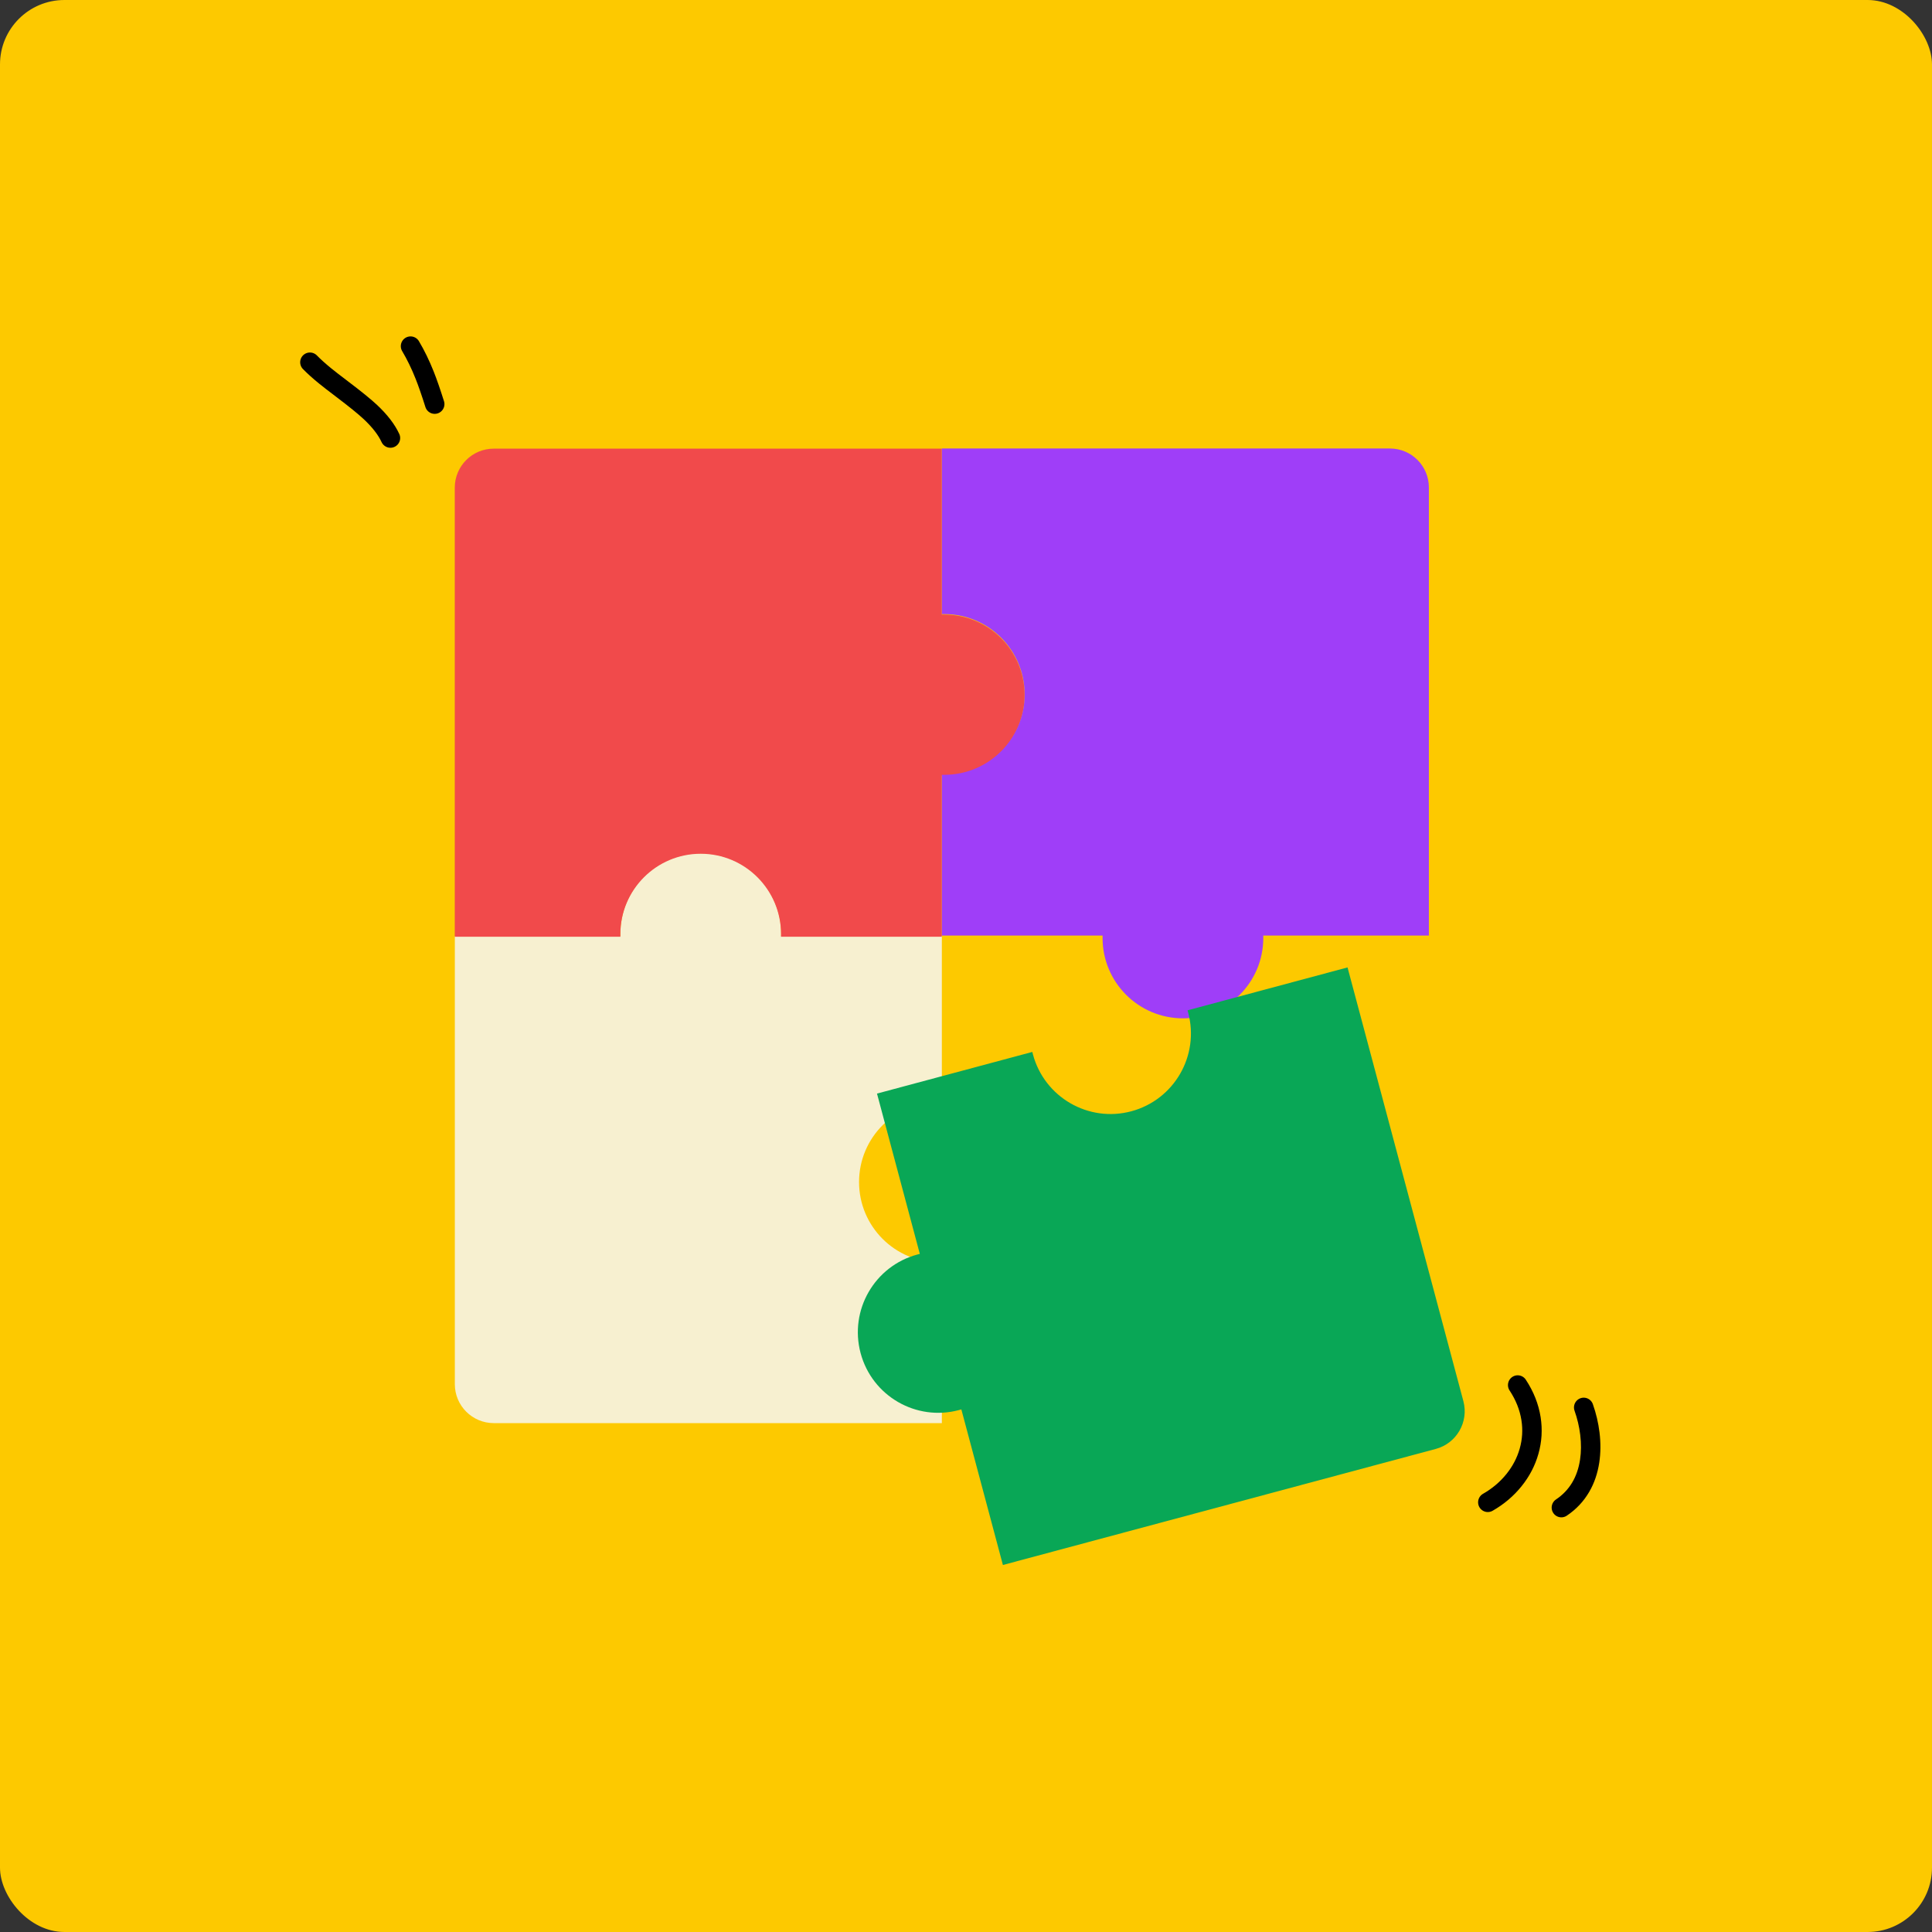 <svg xmlns="http://www.w3.org/2000/svg" xmlns:xlink="http://www.w3.org/1999/xlink" fill="none" version="1.1" width="480" height="480" viewBox="0 0 480 480"><rect x="0" y="0" width="480" height="480" fill="#333333" stroke="none"/><clipPath id="master_svg_0"><rect x="0" y="0" width="480" height="480" rx="16"/></clipPath><g clip-path="url(#master_svg_0)" style="mix-blend-mode:passthrough"><rect x="0" y="0" width="480" height="480" rx="16" fill="#FDC900" fill-opacity="1"/><g><g style="mix-blend-mode:passthrough"><path d="M154.149,232.57C154.143,232.368,154.14,232.167,154.14,231.965C154.14,220.939,163.079,212,174.105,212C185.131,212,194.07,220.939,194.07,231.965C194.07,232.167,194.067,232.368,194.061,232.57L234,232.57L234,273.719C233.798,273.713,233.597,273.71,233.395,273.71C222.369,273.71,213.43,282.649,213.43,293.675C213.43,304.701,222.369,313.64,233.395,313.64C233.597,313.64,233.798,313.637,234,313.631L234,353.57L122.68,353.57C117.334,353.57,113,349.236,113,343.89L113,232.57L154.149,232.57Z" fill-rule="evenodd" fill="#F7F0D0" fill-opacity="1"/></g><g style="mix-blend-mode:passthrough"><path d="M295.79,132.034C295.784,131.832,295.781,131.631,295.781,131.429C295.781,120.403,304.739,111.464,315.789,111.464C326.839,111.464,335.797,120.403,335.797,131.429C335.797,131.631,335.794,131.832,335.788,132.034L375.813,132.034L375.813,171.973C375.611,171.966,375.409,171.963,375.207,171.963C364.157,171.963,355.199,180.902,355.199,191.928C355.199,202.954,364.157,211.892,375.207,211.892C375.409,211.892,375.611,211.889,375.813,211.883L375.813,253.032L264.254,253.032C258.896,253.032,254.553,248.698,254.553,243.352L254.553,132.034L295.79,132.034Z" fill-rule="evenodd" transform="matrix(0,1,-1,0,366.017,-143.088)" fill="#F14A4B" fill-opacity="1"/></g><g style="mix-blend-mode:passthrough"><path d="M396.149,273.57C396.143,273.368,396.14,273.167,396.14,272.965C396.14,261.939,405.079,253,416.105,253C427.131,253,436.07,261.939,436.07,272.965C436.07,273.167,436.067,273.368,436.061,273.57L476,273.57L476,313.509C475.798,313.503,475.597,313.5,475.395,313.5C464.369,313.5,455.43,322.439,455.43,333.465C455.43,344.491,464.369,353.43,475.395,353.43C475.597,353.43,475.798,353.427,476,353.421L476,394.57L364.68,394.57C359.334,394.57,355,390.236,355,384.89L355,273.57L396.149,273.57Z" fill-rule="evenodd" transform="matrix(-1,0,0,-1,710,506)" fill="#9F3EF8" fill-opacity="1"/></g><g style="mix-blend-mode:passthrough"><path d="M269.162,414.573C269.156,414.372,269.153,414.17,269.153,413.968C269.153,402.94,278.11,394,289.158,394C300.207,394,309.163,402.94,309.163,413.968C309.163,414.17,309.16,414.372,309.154,414.573L350.386,414.573L350.386,454.519C350.184,454.513,349.982,454.51,349.78,454.51C338.731,454.51,329.775,463.45,329.775,474.478C329.775,485.506,338.731,494.446,349.78,494.446C349.982,494.446,350.184,494.443,350.386,494.437L350.386,535.593L238.843,535.593C233.486,535.593,229.143,531.258,229.143,525.911L229.143,414.573L269.162,414.573Z" fill-rule="evenodd" transform="matrix(-0.258,-0.966,0.966,-0.259,-92.19,717.544)" fill="#09A756" fill-opacity="1"/></g><g style="mix-blend-mode:passthrough"><path d="M395.166,365.984Q395.355,362.036,394.15,358.46Q392.965,354.94,390.601,352.29Q388.187,349.584,384.857,348.151Q381.301,346.621,377.054,346.708L376.955,341.869Q382.25,341.761,386.77,343.705Q391.085,345.561,394.213,349.068Q397.236,352.457,398.737,356.915Q400.233,361.357,400,366.216L395.166,365.984ZM400.003,366.1Q400.003,366.219,399.991,366.337Q399.98,366.455,399.956,366.572Q399.933,366.688,399.899,366.802Q399.864,366.916,399.819,367.026Q399.773,367.136,399.717,367.24Q399.661,367.345,399.595,367.444Q399.529,367.543,399.454,367.635Q399.378,367.727,399.294,367.811Q399.21,367.895,399.118,367.97Q399.026,368.046,398.927,368.112Q398.828,368.178,398.724,368.234Q398.619,368.29,398.509,368.336Q398.399,368.381,398.285,368.416Q398.172,368.45,398.055,368.473Q397.938,368.496,397.82,368.508Q397.702,368.52,397.583,368.52Q397.464,368.52,397.346,368.508Q397.227,368.496,397.111,368.473Q396.994,368.45,396.88,368.416Q396.767,368.381,396.657,368.336Q396.547,368.29,396.442,368.234Q396.337,368.178,396.238,368.112Q396.14,368.046,396.048,367.97Q395.956,367.895,395.872,367.811Q395.788,367.727,395.712,367.635Q395.637,367.543,395.571,367.444Q395.505,367.345,395.449,367.241Q395.393,367.136,395.347,367.026Q395.302,366.916,395.267,366.802Q395.233,366.688,395.209,366.572Q395.186,366.455,395.175,366.337Q395.163,366.219,395.163,366.1Q395.163,365.981,395.175,365.863Q395.186,365.744,395.209,365.628Q395.233,365.511,395.267,365.397Q395.302,365.283,395.347,365.174Q395.393,365.064,395.449,364.959Q395.505,364.854,395.571,364.755Q395.637,364.656,395.712,364.564Q395.788,364.473,395.872,364.389Q395.956,364.304,396.048,364.229Q396.14,364.154,396.238,364.088Q396.337,364.022,396.442,363.965Q396.547,363.909,396.657,363.864Q396.767,363.818,396.88,363.784Q396.994,363.749,397.111,363.726Q397.227,363.703,397.346,363.691Q397.464,363.68,397.583,363.68Q397.702,363.68,397.82,363.691Q397.938,363.703,398.055,363.726Q398.172,363.749,398.285,363.784Q398.399,363.818,398.509,363.864Q398.619,363.909,398.724,363.965Q398.828,364.022,398.927,364.088Q399.026,364.154,399.118,364.229Q399.21,364.304,399.294,364.389Q399.378,364.473,399.454,364.564Q399.529,364.656,399.595,364.755Q399.661,364.854,399.717,364.959Q399.773,365.064,399.819,365.174Q399.864,365.283,399.899,365.397Q399.933,365.511,399.956,365.628Q399.98,365.744,399.991,365.863Q400.003,365.981,400.003,366.1ZM379.424,344.289Q379.424,344.407,379.413,344.526Q379.401,344.644,379.378,344.761Q379.355,344.877,379.32,344.991Q379.286,345.105,379.24,345.215Q379.195,345.324,379.139,345.429Q379.083,345.534,379.017,345.633Q378.951,345.732,378.875,345.824Q378.8,345.916,378.716,346Q378.632,346.084,378.54,346.159Q378.448,346.235,378.349,346.301Q378.25,346.367,378.145,346.423Q378.04,346.479,377.93,346.524Q377.821,346.57,377.707,346.604Q377.593,346.639,377.477,346.662Q377.36,346.685,377.242,346.697Q377.123,346.709,377.004,346.709Q376.886,346.709,376.767,346.697Q376.649,346.685,376.532,346.662Q376.416,346.639,376.302,346.604Q376.188,346.57,376.078,346.524Q375.968,346.479,375.864,346.423Q375.759,346.367,375.66,346.301Q375.561,346.235,375.469,346.159Q375.377,346.084,375.293,346Q375.209,345.916,375.134,345.824Q375.058,345.732,374.992,345.633Q374.926,345.534,374.87,345.429Q374.814,345.324,374.769,345.215Q374.723,345.105,374.689,344.991Q374.654,344.877,374.631,344.761Q374.608,344.644,374.596,344.526Q374.584,344.407,374.584,344.289Q374.584,344.17,374.596,344.051Q374.608,343.933,374.631,343.816Q374.654,343.7,374.689,343.586Q374.723,343.472,374.769,343.362Q374.814,343.253,374.87,343.148Q374.926,343.043,374.992,342.944Q375.058,342.845,375.134,342.753Q375.209,342.661,375.293,342.577Q375.377,342.493,375.469,342.418Q375.561,342.342,375.66,342.276Q375.759,342.21,375.864,342.154Q375.968,342.098,376.078,342.053Q376.188,342.007,376.302,341.973Q376.416,341.938,376.532,341.915Q376.649,341.892,376.767,341.88Q376.886,341.869,377.004,341.869Q377.123,341.869,377.242,341.88Q377.36,341.892,377.477,341.915Q377.593,341.938,377.707,341.973Q377.821,342.007,377.93,342.053Q378.04,342.098,378.145,342.154Q378.25,342.21,378.349,342.276Q378.448,342.342,378.54,342.418Q378.632,342.493,378.716,342.577Q378.8,342.661,378.875,342.753Q378.951,342.845,379.017,342.944Q379.083,343.043,379.139,343.148Q379.195,343.253,379.24,343.362Q379.286,343.472,379.32,343.586Q379.355,343.7,379.378,343.816Q379.401,343.933,379.413,344.051Q379.424,344.17,379.424,344.289Z" transform="matrix(0.533,0.846,-0.843,0.537,466.355,-159.713)" fill="#000000" fill-opacity="1"/></g><g style="mix-blend-mode:passthrough"><path d="M408.988,367.865Q408.851,361.868,403.857,357.533Q401.64,355.608,398.665,354.202Q395.901,352.895,392.867,352.208L393.936,347.488Q397.488,348.292,400.734,349.826Q404.31,351.517,407.03,353.878Q410.1,356.543,411.815,359.843Q413.73,363.527,413.827,367.755L408.988,367.865ZM413.827,367.81Q413.827,367.929,413.816,368.047Q413.804,368.166,413.781,368.282Q413.758,368.399,413.723,368.513Q413.689,368.626,413.643,368.736Q413.598,368.846,413.542,368.951Q413.486,369.056,413.419,369.155Q413.353,369.253,413.278,369.345Q413.203,369.437,413.119,369.521Q413.034,369.605,412.943,369.681Q412.851,369.756,412.752,369.822Q412.653,369.888,412.548,369.944Q412.443,370,412.333,370.046Q412.224,370.091,412.11,370.126Q411.996,370.16,411.879,370.184Q411.763,370.207,411.645,370.218Q411.526,370.23,411.407,370.23Q411.288,370.23,411.17,370.218Q411.052,370.207,410.935,370.184Q410.819,370.16,410.705,370.126Q410.591,370.091,410.481,370.046Q410.371,370,410.267,369.944Q410.162,369.888,410.063,369.822Q409.964,369.756,409.872,369.681Q409.78,369.605,409.696,369.521Q409.612,369.437,409.537,369.345Q409.461,369.253,409.395,369.155Q409.329,369.056,409.273,368.951Q409.217,368.846,409.172,368.736Q409.126,368.626,409.092,368.513Q409.057,368.399,409.034,368.282Q409.011,368.166,408.999,368.047Q408.987,367.929,408.987,367.81Q408.987,367.691,408.999,367.573Q409.011,367.455,409.034,367.338Q409.057,367.221,409.092,367.108Q409.126,366.994,409.172,366.884Q409.217,366.774,409.273,366.669Q409.329,366.564,409.395,366.466Q409.461,366.367,409.537,366.275Q409.612,366.183,409.696,366.099Q409.78,366.015,409.872,365.939Q409.964,365.864,410.063,365.798Q410.162,365.732,410.267,365.676Q410.371,365.62,410.481,365.574Q410.591,365.529,410.705,365.494Q410.819,365.46,410.935,365.437Q411.052,365.413,411.17,365.402Q411.288,365.39,411.407,365.39Q411.526,365.39,411.645,365.402Q411.763,365.413,411.879,365.437Q411.996,365.46,412.11,365.494Q412.224,365.529,412.333,365.574Q412.443,365.62,412.548,365.676Q412.653,365.732,412.752,365.798Q412.851,365.864,412.943,365.939Q413.034,366.015,413.119,366.099Q413.203,366.183,413.278,366.275Q413.353,366.367,413.419,366.466Q413.486,366.564,413.542,366.669Q413.598,366.774,413.643,366.884Q413.689,366.994,413.723,367.108Q413.758,367.221,413.781,367.338Q413.804,367.455,413.816,367.573Q413.827,367.691,413.827,367.81ZM395.821,349.848Q395.821,349.967,395.81,350.085Q395.798,350.203,395.775,350.32Q395.752,350.437,395.717,350.55Q395.683,350.664,395.637,350.774Q395.592,350.884,395.536,350.989Q395.48,351.094,395.414,351.192Q395.347,351.291,395.272,351.383Q395.197,351.475,395.113,351.559Q395.028,351.643,394.937,351.719Q394.845,351.794,394.746,351.86Q394.647,351.926,394.542,351.982Q394.437,352.038,394.327,352.084Q394.218,352.129,394.104,352.164Q393.99,352.198,393.873,352.221Q393.757,352.245,393.639,352.256Q393.52,352.268,393.401,352.268Q393.282,352.268,393.164,352.256Q393.046,352.245,392.929,352.221Q392.813,352.198,392.699,352.164Q392.585,352.129,392.475,352.084Q392.365,352.038,392.261,351.982Q392.156,351.926,392.057,351.86Q391.958,351.794,391.866,351.719Q391.774,351.643,391.69,351.559Q391.606,351.475,391.531,351.383Q391.455,351.291,391.389,351.192Q391.323,351.094,391.267,350.989Q391.211,350.884,391.166,350.774Q391.12,350.664,391.086,350.55Q391.051,350.437,391.028,350.32Q391.005,350.203,390.993,350.085Q390.981,349.967,390.981,349.848Q390.981,349.729,390.993,349.611Q391.005,349.492,391.028,349.376Q391.051,349.259,391.086,349.145Q391.12,349.032,391.166,348.922Q391.211,348.812,391.267,348.707Q391.323,348.602,391.389,348.503Q391.455,348.405,391.531,348.313Q391.606,348.221,391.69,348.137Q391.774,348.053,391.866,347.977Q391.958,347.902,392.057,347.836Q392.156,347.77,392.261,347.714Q392.365,347.658,392.475,347.612Q392.585,347.567,392.699,347.532Q392.813,347.498,392.929,347.474Q393.046,347.451,393.164,347.44Q393.282,347.428,393.401,347.428Q393.52,347.428,393.639,347.44Q393.757,347.451,393.873,347.474Q393.99,347.498,394.104,347.532Q394.218,347.567,394.327,347.612Q394.437,347.658,394.542,347.714Q394.647,347.77,394.746,347.836Q394.845,347.902,394.937,347.977Q395.028,348.053,395.113,348.137Q395.197,348.221,395.272,348.313Q395.347,348.405,395.414,348.503Q395.48,348.602,395.536,348.707Q395.592,348.812,395.637,348.922Q395.683,349.032,395.717,349.145Q395.752,349.259,395.775,349.376Q395.798,349.492,395.81,349.611Q395.821,349.729,395.821,349.848Z" transform="matrix(0.533,0.846,-0.843,0.537,478.704,-171.012)" fill="#000000" fill-opacity="1"/></g><g style="mix-blend-mode:passthrough"><path d="M94.804,109.84Q93.547,107.124,90.369,104.142Q88.352,102.248,83.56,98.619Q80.663,96.426,79.271,95.292Q76.897,93.36,75.268,91.69L78.732,88.31Q80.168,89.782,82.326,91.538Q83.653,92.618,86.482,94.761Q91.477,98.544,93.682,100.613Q97.544,104.239,99.196,107.807L94.804,109.84ZM99.42,108.823Q99.42,108.942,99.408,109.061Q99.397,109.179,99.374,109.296Q99.35,109.412,99.316,109.526Q99.281,109.64,99.236,109.75Q99.19,109.859,99.134,109.964Q99.078,110.069,99.012,110.168Q98.946,110.267,98.871,110.359Q98.795,110.451,98.711,110.535Q98.627,110.619,98.535,110.694Q98.443,110.77,98.344,110.836Q98.246,110.902,98.141,110.958Q98.036,111.014,97.926,111.059Q97.816,111.105,97.703,111.139Q97.589,111.174,97.472,111.197Q97.356,111.22,97.237,111.232Q97.119,111.243,97,111.243Q96.881,111.243,96.763,111.232Q96.644,111.22,96.528,111.197Q96.411,111.174,96.297,111.139Q96.184,111.105,96.074,111.059Q95.964,111.014,95.859,110.958Q95.754,110.902,95.656,110.836Q95.557,110.77,95.465,110.694Q95.373,110.619,95.289,110.535Q95.205,110.451,95.129,110.359Q95.054,110.267,94.988,110.168Q94.922,110.069,94.866,109.964Q94.81,109.859,94.764,109.75Q94.719,109.64,94.684,109.526Q94.65,109.412,94.626,109.296Q94.603,109.179,94.592,109.061Q94.58,108.942,94.58,108.823Q94.58,108.705,94.592,108.586Q94.603,108.468,94.626,108.351Q94.65,108.235,94.684,108.121Q94.719,108.007,94.764,107.897Q94.81,107.788,94.866,107.683Q94.922,107.578,94.988,107.479Q95.054,107.38,95.129,107.288Q95.205,107.196,95.289,107.112Q95.373,107.028,95.465,106.953Q95.557,106.877,95.656,106.811Q95.754,106.745,95.859,106.689Q95.964,106.633,96.074,106.588Q96.184,106.542,96.297,106.508Q96.411,106.473,96.528,106.45Q96.644,106.427,96.763,106.415Q96.881,106.404,97,106.404Q97.119,106.404,97.237,106.415Q97.356,106.427,97.472,106.45Q97.589,106.473,97.703,106.508Q97.816,106.542,97.926,106.588Q98.036,106.633,98.141,106.689Q98.246,106.745,98.344,106.811Q98.443,106.877,98.535,106.953Q98.627,107.028,98.711,107.112Q98.795,107.196,98.871,107.288Q98.946,107.38,99.012,107.479Q99.078,107.578,99.134,107.683Q99.19,107.788,99.236,107.897Q99.281,108.007,99.316,108.121Q99.35,108.235,99.374,108.351Q99.397,108.468,99.408,108.586Q99.42,108.705,99.42,108.823ZM79.42,90Q79.42,90.119,79.408,90.237Q79.397,90.356,79.374,90.472Q79.35,90.589,79.316,90.702Q79.281,90.816,79.236,90.926Q79.19,91.036,79.134,91.141Q79.078,91.246,79.012,91.344Q78.946,91.443,78.871,91.535Q78.795,91.627,78.711,91.711Q78.627,91.795,78.535,91.871Q78.443,91.946,78.344,92.012Q78.246,92.078,78.141,92.134Q78.036,92.19,77.926,92.236Q77.816,92.281,77.702,92.316Q77.589,92.35,77.472,92.374Q77.356,92.397,77.237,92.408Q77.119,92.42,77,92.42Q76.881,92.42,76.763,92.408Q76.644,92.397,76.528,92.374Q76.411,92.35,76.298,92.316Q76.184,92.281,76.074,92.236Q75.964,92.19,75.859,92.134Q75.754,92.078,75.656,92.012Q75.557,91.946,75.465,91.871Q75.373,91.795,75.289,91.711Q75.205,91.627,75.129,91.535Q75.054,91.443,74.988,91.344Q74.922,91.246,74.866,91.141Q74.81,91.036,74.764,90.926Q74.719,90.816,74.684,90.702Q74.65,90.589,74.626,90.472Q74.603,90.356,74.592,90.237Q74.58,90.119,74.58,90Q74.58,89.881,74.592,89.763Q74.603,89.644,74.626,89.528Q74.65,89.411,74.684,89.298Q74.719,89.184,74.764,89.074Q74.81,88.964,74.866,88.859Q74.922,88.754,74.988,88.656Q75.054,88.557,75.129,88.465Q75.205,88.373,75.289,88.289Q75.373,88.205,75.465,88.129Q75.557,88.054,75.656,87.988Q75.754,87.922,75.859,87.866Q75.964,87.81,76.074,87.764Q76.184,87.719,76.298,87.684Q76.411,87.65,76.528,87.626Q76.644,87.603,76.763,87.592Q76.881,87.58,77,87.58Q77.119,87.58,77.237,87.592Q77.356,87.603,77.472,87.626Q77.589,87.65,77.702,87.684Q77.816,87.719,77.926,87.764Q78.036,87.81,78.141,87.866Q78.246,87.922,78.344,87.988Q78.443,88.054,78.535,88.129Q78.627,88.205,78.711,88.289Q78.795,88.373,78.871,88.465Q78.946,88.557,79.012,88.656Q79.078,88.754,79.134,88.859Q79.19,88.964,79.236,89.074Q79.281,89.184,79.316,89.298Q79.35,89.411,79.374,89.528Q79.397,89.644,79.408,89.763Q79.42,89.881,79.42,90Z" fill="#000000" fill-opacity="1"/></g><g style="mix-blend-mode:passthrough"><path d="M105.692,101.128Q104.331,96.811,103.266,94.128Q101.753,90.317,99.92,87.237L104.08,84.763Q106.109,88.174,107.764,92.343Q108.894,95.188,110.308,99.672L105.692,101.128ZM110.42,100.4Q110.42,100.519,110.408,100.637Q110.397,100.755,110.374,100.872Q110.35,100.989,110.316,101.102Q110.281,101.216,110.236,101.326Q110.19,101.436,110.134,101.541Q110.078,101.646,110.012,101.745Q109.946,101.843,109.871,101.935Q109.795,102.027,109.711,102.111Q109.627,102.195,109.535,102.271Q109.443,102.346,109.344,102.412Q109.246,102.478,109.141,102.534Q109.036,102.59,108.926,102.636Q108.816,102.681,108.702,102.716Q108.589,102.75,108.472,102.773Q108.356,102.797,108.237,102.808Q108.119,102.82,108,102.82Q107.881,102.82,107.763,102.808Q107.644,102.797,107.528,102.773Q107.411,102.75,107.298,102.716Q107.184,102.681,107.074,102.636Q106.964,102.59,106.859,102.534Q106.754,102.478,106.656,102.412Q106.557,102.346,106.465,102.271Q106.373,102.195,106.289,102.111Q106.205,102.027,106.129,101.935Q106.054,101.843,105.988,101.745Q105.922,101.646,105.866,101.541Q105.81,101.436,105.764,101.326Q105.719,101.216,105.684,101.102Q105.65,100.989,105.626,100.872Q105.603,100.755,105.592,100.637Q105.58,100.519,105.58,100.4Q105.58,100.281,105.592,100.163Q105.603,100.044,105.626,99.928Q105.65,99.811,105.684,99.698Q105.719,99.584,105.764,99.474Q105.81,99.364,105.866,99.259Q105.922,99.154,105.988,99.055Q106.054,98.957,106.129,98.865Q106.205,98.773,106.289,98.689Q106.373,98.605,106.465,98.529Q106.557,98.454,106.656,98.388Q106.754,98.322,106.859,98.266Q106.964,98.21,107.074,98.164Q107.184,98.119,107.298,98.084Q107.411,98.05,107.528,98.026Q107.644,98.003,107.763,97.992Q107.881,97.98,108,97.98Q108.119,97.98,108.237,97.992Q108.356,98.003,108.472,98.026Q108.589,98.05,108.702,98.084Q108.816,98.119,108.926,98.164Q109.036,98.21,109.141,98.266Q109.246,98.322,109.344,98.388Q109.443,98.454,109.535,98.529Q109.627,98.605,109.711,98.689Q109.795,98.773,109.871,98.865Q109.946,98.957,110.012,99.055Q110.078,99.154,110.134,99.259Q110.19,99.364,110.236,99.474Q110.281,99.584,110.316,99.698Q110.35,99.811,110.374,99.928Q110.397,100.044,110.408,100.163Q110.42,100.281,110.42,100.4ZM104.42,86Q104.42,86.119,104.408,86.237Q104.397,86.356,104.374,86.472Q104.35,86.589,104.316,86.702Q104.281,86.816,104.236,86.926Q104.19,87.036,104.134,87.141Q104.078,87.246,104.012,87.344Q103.946,87.443,103.871,87.535Q103.795,87.627,103.711,87.711Q103.627,87.795,103.535,87.871Q103.443,87.946,103.344,88.012Q103.246,88.078,103.141,88.134Q103.036,88.19,102.926,88.236Q102.816,88.281,102.702,88.316Q102.589,88.35,102.472,88.374Q102.356,88.397,102.237,88.408Q102.119,88.42,102,88.42Q101.881,88.42,101.763,88.408Q101.644,88.397,101.528,88.374Q101.411,88.35,101.298,88.316Q101.184,88.281,101.074,88.236Q100.964,88.19,100.859,88.134Q100.754,88.078,100.656,88.012Q100.557,87.946,100.465,87.871Q100.373,87.795,100.289,87.711Q100.205,87.627,100.129,87.535Q100.054,87.443,99.988,87.344Q99.922,87.246,99.866,87.141Q99.81,87.036,99.764,86.926Q99.719,86.816,99.684,86.702Q99.65,86.589,99.626,86.472Q99.603,86.356,99.592,86.237Q99.58,86.119,99.58,86Q99.58,85.881,99.592,85.763Q99.603,85.644,99.626,85.528Q99.65,85.411,99.684,85.298Q99.719,85.184,99.764,85.074Q99.81,84.964,99.866,84.859Q99.922,84.754,99.988,84.656Q100.054,84.557,100.129,84.465Q100.205,84.373,100.289,84.289Q100.373,84.205,100.465,84.129Q100.557,84.054,100.656,83.988Q100.754,83.922,100.859,83.866Q100.964,83.81,101.074,83.764Q101.184,83.719,101.298,83.684Q101.411,83.65,101.528,83.626Q101.644,83.603,101.763,83.592Q101.881,83.58,102,83.58Q102.119,83.58,102.237,83.592Q102.356,83.603,102.472,83.626Q102.589,83.65,102.702,83.684Q102.816,83.719,102.926,83.764Q103.036,83.81,103.141,83.866Q103.246,83.922,103.344,83.988Q103.443,84.054,103.535,84.129Q103.627,84.205,103.711,84.289Q103.795,84.373,103.871,84.465Q103.946,84.557,104.012,84.656Q104.078,84.754,104.134,84.859Q104.19,84.964,104.236,85.074Q104.281,85.184,104.316,85.298Q104.35,85.411,104.374,85.528Q104.397,85.644,104.408,85.763Q104.42,85.881,104.42,86Z" fill="#000000" fill-opacity="1"/></g></g></g></svg>